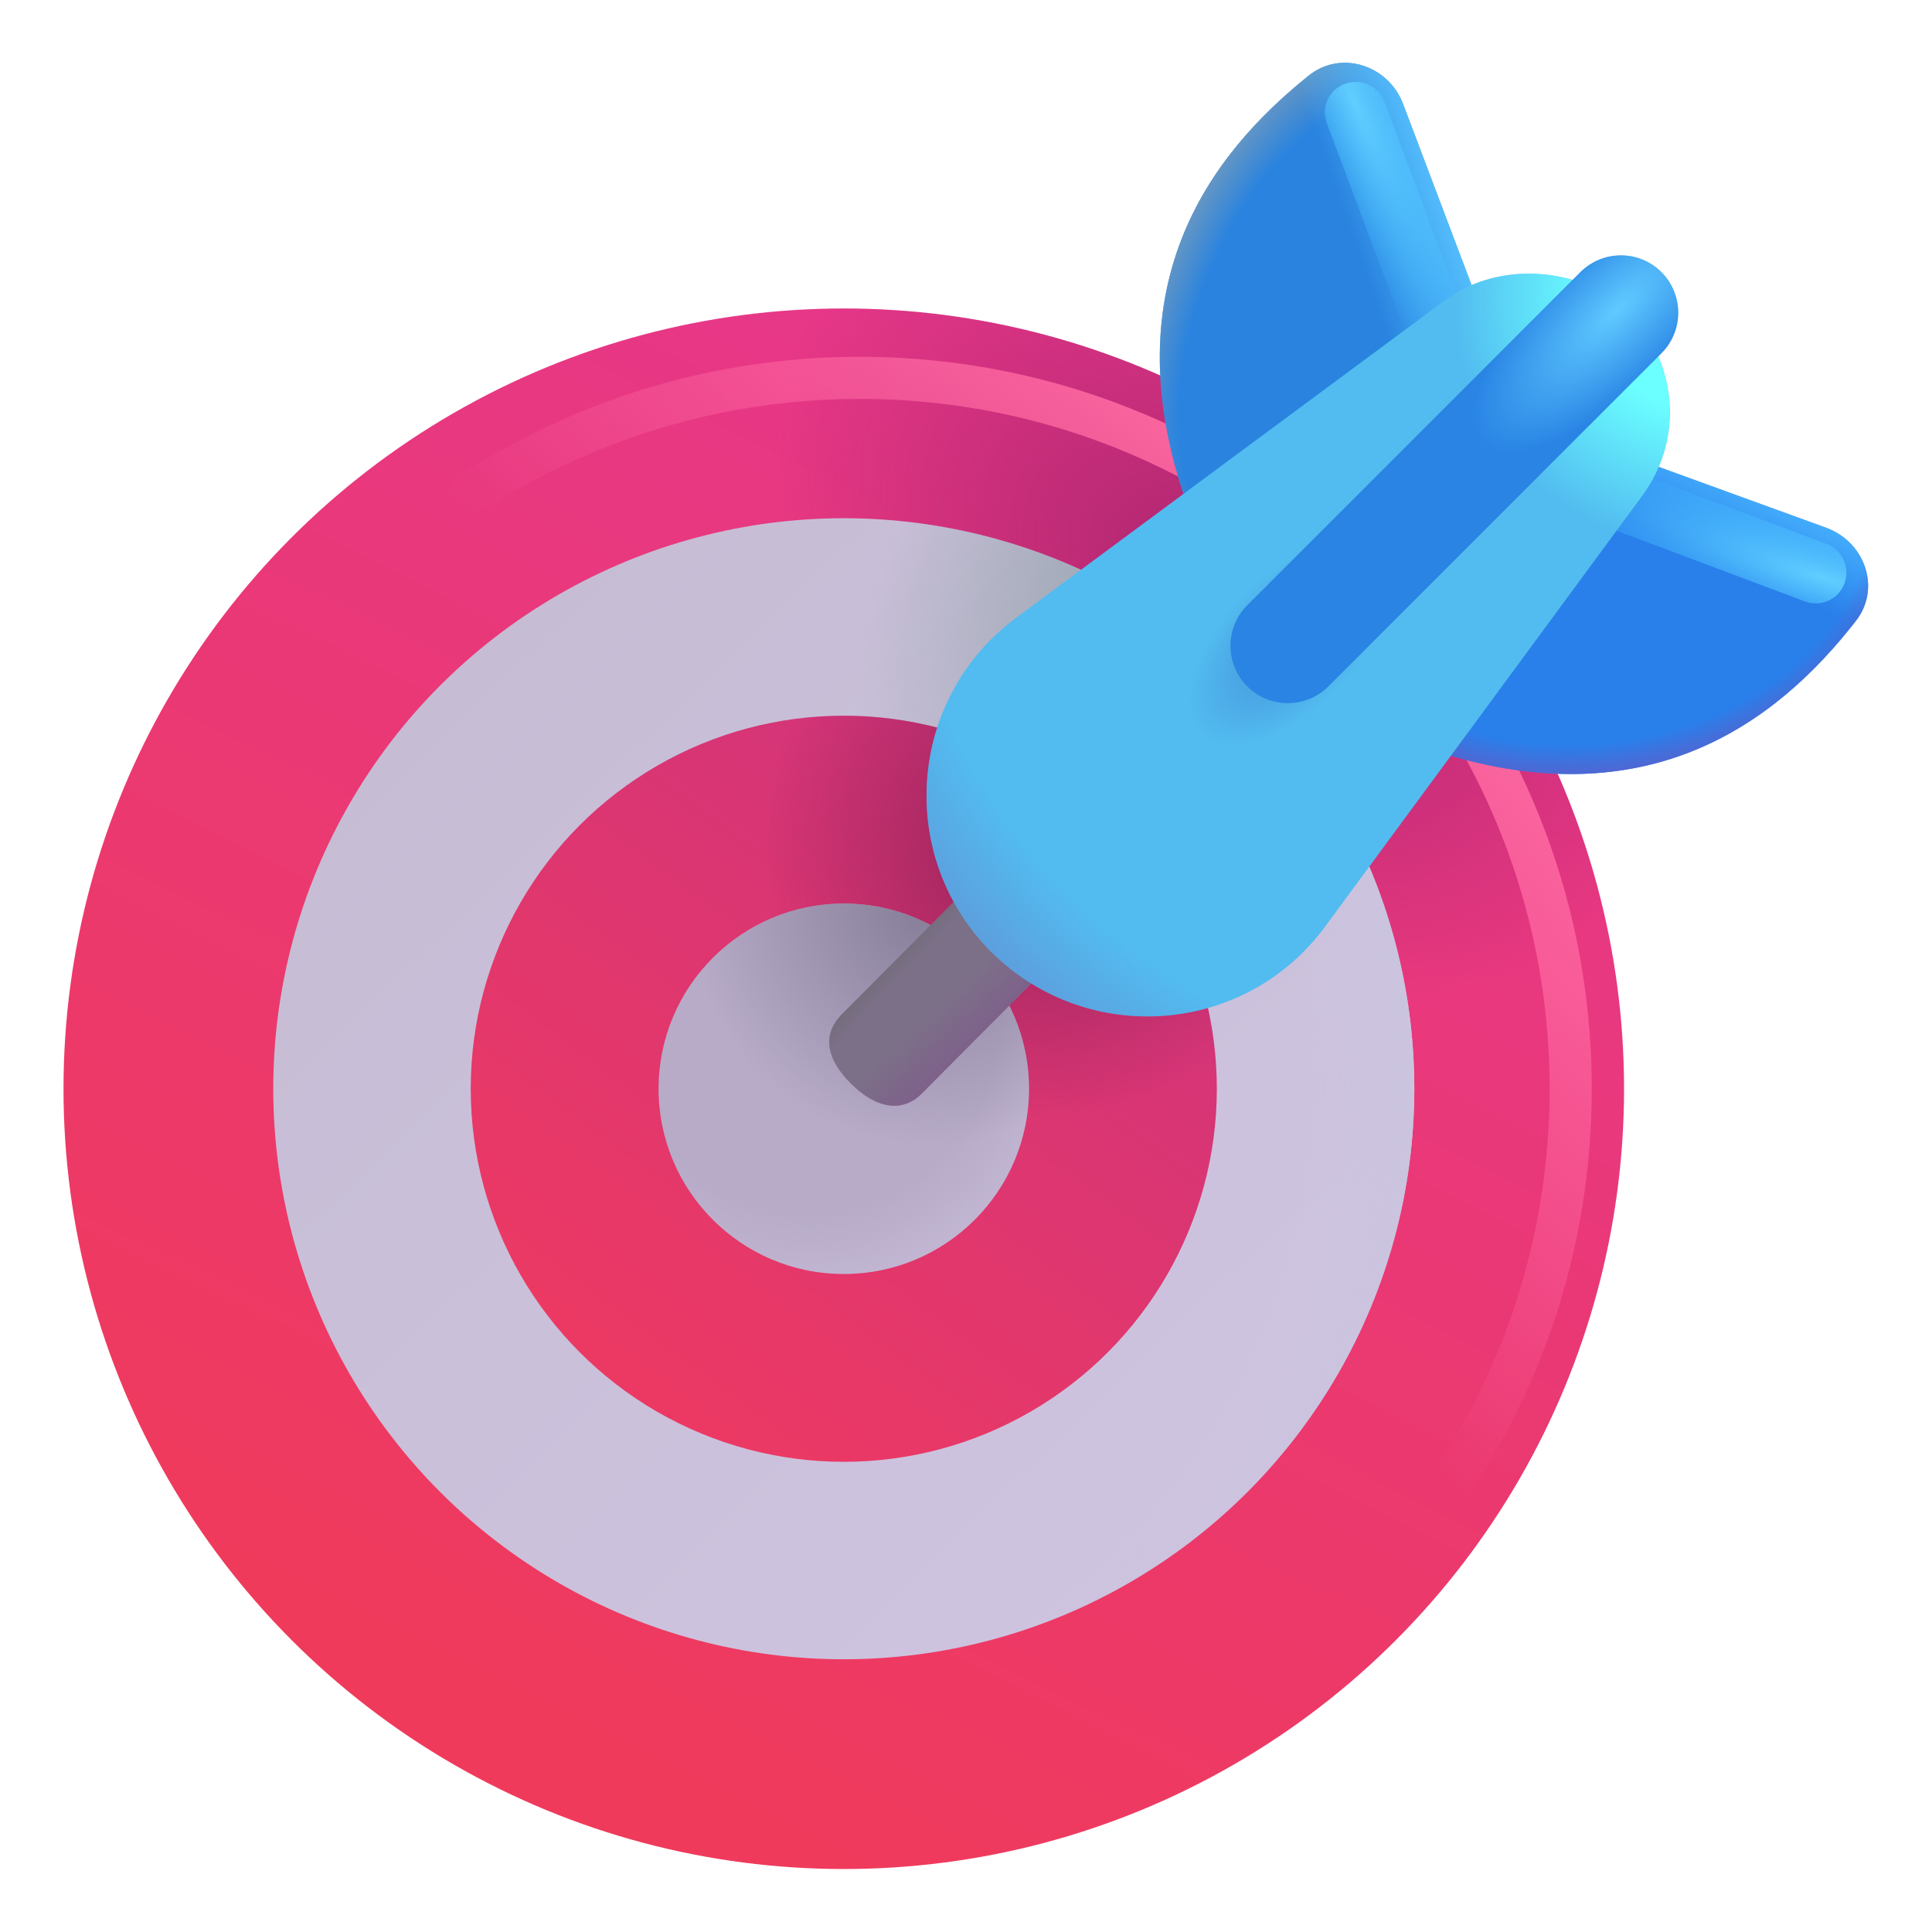 <?xml version="1.0" encoding="utf-8"?>
<!-- Generator: Adobe Illustrator 24.3.0, SVG Export Plug-In . SVG Version: 6.00 Build 0)  -->
<svg version="1.1" id="Layer_1" xmlns="http://www.w3.org/2000/svg" xmlns:xlink="http://www.w3.org/1999/xlink" x="0px" y="0px"
	 viewBox="0 0 362 362" style="enable-background:new 0 0 362 362;" xml:space="preserve">
<style type="text/css">
	.st0{fill:url(#SVGID_1_);}
	.st1{fill:url(#SVGID_2_);}
	.st2{fill:url(#SVGID_3_);}
	.st3{fill:url(#SVGID_4_);}
	.st4{fill:url(#SVGID_5_);}
	.st5{fill:url(#SVGID_6_);}
	.st6{fill:url(#SVGID_7_);}
	.st7{fill:#B7ABC8;}
	.st8{fill:url(#SVGID_8_);}
	.st9{fill:url(#SVGID_9_);}
	.st10{fill:none;stroke:url(#SVGID_10_);stroke-width:7.894;}
	.st11{fill:#7C7088;}
	.st12{fill:url(#SVGID_11_);}
	.st13{fill:url(#SVGID_12_);}
	.st14{fill:#2983DF;}
	.st15{fill:url(#SVGID_13_);}
	.st16{fill:url(#SVGID_14_);}
	.st17{fill:#2980EB;}
	.st18{fill:url(#SVGID_15_);}
	.st19{fill:url(#SVGID_16_);}
	.st20{fill:url(#SVGID_17_);}
	.st21{fill:url(#SVGID_18_);}
	.st22{fill:#52BCF0;}
	.st23{fill:url(#SVGID_19_);}
	.st24{fill:url(#SVGID_20_);}
	.st25{fill:url(#SVGID_21_);}
	.st26{fill:#2984E4;}
	.st27{fill:url(#SVGID_22_);}
</style>
<g>
	<g>
		
			<linearGradient id="SVGID_1_" gradientUnits="userSpaceOnUse" x1="223.249" y1="292.453" x2="100.579" y2="42.943" gradientTransform="matrix(1 0 0 -1 0 364)">
			<stop  offset="0" style="stop-color:#E6378B"/>
			<stop  offset="1" style="stop-color:#EF3A5C"/>
		</linearGradient>
		<circle class="st0" cx="158.1" cy="204" r="146.2"/>
		
			<radialGradient id="SVGID_2_" cx="-6.013" cy="392.498" r="12.145" gradientTransform="matrix(-3.046 4.379 6.369 4.43 -2287.789 -1601.294)" gradientUnits="userSpaceOnUse">
			<stop  offset="0.219" style="stop-color:#B82974"/>
			<stop  offset="1" style="stop-color:#B82974;stop-opacity:0"/>
		</radialGradient>
		<circle class="st1" cx="158.1" cy="204" r="146.2"/>
	</g>
	
		<linearGradient id="SVGID_3_" gradientUnits="userSpaceOnUse" x1="221.884" y1="93.789" x2="63.098" y2="258.741" gradientTransform="matrix(1 0 0 -1 0 364)">
		<stop  offset="0" style="stop-color:#CEC3DF"/>
		<stop  offset="1" style="stop-color:#C5BCD3"/>
	</linearGradient>
	<circle class="st2" cx="158.1" cy="204" r="106.9"/>
	
		<radialGradient id="SVGID_4_" cx="10.597" cy="347.091" r="12.145" gradientTransform="matrix(11.63 0 0 -11.63 0.584 4240.651)" gradientUnits="userSpaceOnUse">
		<stop  offset="0.861" style="stop-color:#CBC4DF;stop-opacity:0"/>
		<stop  offset="1" style="stop-color:#CBC4DF"/>
	</radialGradient>
	<circle class="st3" cx="158.1" cy="204" r="106.9"/>
	
		<radialGradient id="SVGID_5_" cx="-0.197" cy="428.321" r="12.145" gradientTransform="matrix(-2.792 5.204 2.849 1.528 -1012.044 -549.284)" gradientUnits="userSpaceOnUse">
		<stop  offset="0" style="stop-color:#9DA8B4"/>
		<stop  offset="1" style="stop-color:#9DA8B4;stop-opacity:0"/>
	</radialGradient>
	<circle class="st4" cx="158.1" cy="204" r="106.9"/>
	
		<linearGradient id="SVGID_6_" gradientUnits="userSpaceOnUse" x1="197.318" y1="212.744" x2="114.841" y2="101.748" gradientTransform="matrix(1 0 0 -1 0 364)">
		<stop  offset="0" style="stop-color:#D2347A"/>
		<stop  offset="1" style="stop-color:#ED3963"/>
	</linearGradient>
	<circle class="st5" cx="158.1" cy="204" r="69.9"/>
	
		<radialGradient id="SVGID_7_" cx="-0.766" cy="413.766" r="12.145" gradientTransform="matrix(-2.95 3.364 3.364 2.95 -1200.11 -1059.044)" gradientUnits="userSpaceOnUse">
		<stop  offset="0" style="stop-color:#962359"/>
		<stop  offset="0.947" style="stop-color:#962359;stop-opacity:0"/>
	</radialGradient>
	<circle class="st6" cx="158.1" cy="204" r="69.9"/>
	<circle class="st7" cx="158.1" cy="204" r="34.7"/>
	
		<radialGradient id="SVGID_8_" cx="45.996" cy="375.389" r="12.145" gradientTransform="matrix(1.841 4.379 4.379 -1.841 -1577.012 681.736)" gradientUnits="userSpaceOnUse">
		<stop  offset="0.613" style="stop-color:#C9BED9;stop-opacity:0"/>
		<stop  offset="1" style="stop-color:#C9BED9"/>
	</radialGradient>
	<circle class="st8" cx="158.1" cy="204" r="34.7"/>
	
		<radialGradient id="SVGID_9_" cx="30.891" cy="414.068" r="12.145" gradientTransform="matrix(-0.889 3.606 3.606 0.889 -1291.701 -310.05)" gradientUnits="userSpaceOnUse">
		<stop  offset="0" style="stop-color:#857D97"/>
		<stop  offset="1" style="stop-color:#857D97;stop-opacity:0"/>
	</radialGradient>
	<circle class="st9" cx="158.1" cy="204" r="34.7"/>
	<g>
		
			<linearGradient id="SVGID_10_" gradientUnits="userSpaceOnUse" x1="258.91" y1="260.061" x2="178.858" y2="178.192" gradientTransform="matrix(1 0 0 -1 0 364)">
			<stop  offset="0" style="stop-color:#FF6AA2"/>
			<stop  offset="1" style="stop-color:#FF6AA2;stop-opacity:0"/>
		</linearGradient>
		<path class="st10" d="M161.1,337.2c73.6,0,133.2-59.6,133.2-133.2S234.7,70.8,161.1,70.8C87.5,70.8,27.9,130.4,27.9,204
			S87.5,337.2,161.1,337.2z"/>
	</g>
	<path class="st11" d="M159.3,202.9c-4.1-4.1-5.6-8.8-1.5-12.9l20.8-20.9c4.1-4.1,10.8-4.1,14.9,0c4.1,4.1,4.1,10.8,0,14.9
		l-20.8,20.9C168.6,209,163.4,207.1,159.3,202.9z"/>
	
		<linearGradient id="SVGID_11_" gradientUnits="userSpaceOnUse" x1="184.819" y1="169.312" x2="177.03" y2="177.311" gradientTransform="matrix(1 0 0 -1 0 364)">
		<stop  offset="0" style="stop-color:#7E5F8A"/>
		<stop  offset="1" style="stop-color:#7E5F8A;stop-opacity:0"/>
	</linearGradient>
	<path class="st12" d="M159.3,202.9c-4.1-4.1-5.6-8.8-1.5-12.9l20.8-20.9c4.1-4.1,10.8-4.1,14.9,0c4.1,4.1,4.1,10.8,0,14.9
		l-20.8,20.9C168.6,209,163.4,207.1,159.3,202.9z"/>
	
		<linearGradient id="SVGID_12_" gradientUnits="userSpaceOnUse" x1="168.262" y1="185.617" x2="171.156" y2="182.893" gradientTransform="matrix(1 0 0 -1 0 364)">
		<stop  offset="0" style="stop-color:#746D7C"/>
		<stop  offset="1" style="stop-color:#746D7C;stop-opacity:0"/>
	</linearGradient>
	<path class="st13" d="M159.3,202.9c-4.1-4.1-5.6-8.8-1.5-12.9l20.8-20.9c4.1-4.1,10.8-4.1,14.9,0c4.1,4.1,4.1,10.8,0,14.9
		l-20.8,20.9C168.6,209,163.4,207.1,159.3,202.9z"/>
	<path class="st14" d="M262.9,19.5l14.9,39.4l-54.5,38.1c-16.2-42.9,3.6-68.2,22-82.9C251.4,9.3,260.2,12.3,262.9,19.5z"/>
	
		<radialGradient id="SVGID_13_" cx="-83.917" cy="355.193" r="12.145" gradientTransform="matrix(-2.5 -1.047 -1.901 4.539 715.059 -1639.47)" gradientUnits="userSpaceOnUse">
		<stop  offset="0.75" style="stop-color:#6897C2;stop-opacity:0"/>
		<stop  offset="1" style="stop-color:#6897C2"/>
	</radialGradient>
	<path class="st15" d="M262.9,19.5l14.9,39.4l-54.5,38.1c-16.2-42.9,3.6-68.2,22-82.9C251.4,9.3,260.2,12.3,262.9,19.5z"/>
	
		<linearGradient id="SVGID_14_" gradientUnits="userSpaceOnUse" x1="273.777" y1="322.636" x2="254.421" y2="315.804" gradientTransform="matrix(1 0 0 -1 0 364)">
		<stop  offset="0" style="stop-color:#58C3FF"/>
		<stop  offset="1" style="stop-color:#58C3FF;stop-opacity:0"/>
	</linearGradient>
	<path class="st16" d="M262.9,19.5l14.9,39.4l-54.5,38.1c-16.2-42.9,3.6-68.2,22-82.9C251.4,9.3,260.2,12.3,262.9,19.5z"/>
	<path class="st17" d="M342.2,98.9l-39.6-14.4l-37.5,54.9c43.1,15.7,68.2-4.5,82.6-23C352.5,110.3,349.5,101.6,342.2,98.9z"/>
	
		<linearGradient id="SVGID_15_" gradientUnits="userSpaceOnUse" x1="325.313" y1="276.346" x2="318.102" y2="260.786" gradientTransform="matrix(1 0 0 -1 0 364)">
		<stop  offset="0" style="stop-color:#49B6FF"/>
		<stop  offset="1" style="stop-color:#49B6FF;stop-opacity:0"/>
	</linearGradient>
	<path class="st18" d="M342.2,98.9l-39.6-14.4l-37.5,54.9c43.1,15.7,68.2-4.5,82.6-23C352.5,110.3,349.5,101.6,342.2,98.9z"/>
	
		<radialGradient id="SVGID_16_" cx="33.693" cy="410.153" r="12.145" gradientTransform="matrix(0.75 4.078 5.253 -0.966 -1881.093 356.863)" gradientUnits="userSpaceOnUse">
		<stop  offset="0.814" style="stop-color:#5066D2;stop-opacity:0"/>
		<stop  offset="0.926" style="stop-color:#5066D2"/>
	</radialGradient>
	<path class="st19" d="M342.2,98.9l-39.6-14.4l-37.5,54.9c43.1,15.7,68.2-4.5,82.6-23C352.5,110.3,349.5,101.6,342.2,98.9z"/>
	<g>
		
			<radialGradient id="SVGID_17_" cx="22.337" cy="557.612" r="12.145" gradientTransform="matrix(2 4.578 0.967 -0.422 -329.971 152.457)" gradientUnits="userSpaceOnUse">
			<stop  offset="0" style="stop-color:#61CEFF"/>
			<stop  offset="1" style="stop-color:#3CB8FF;stop-opacity:0"/>
		</radialGradient>
		<path class="st20" d="M252,15.7L252,15.7c3-1.1,6.3,0.4,7.4,3.4l18.4,49c1.1,3-0.4,6.3-3.4,7.4l0,0c-3,1.1-6.3-0.4-7.4-3.4
			l-18.4-49C247.5,20.1,249,16.8,252,15.7z"/>
	</g>
	<g>
		
			<radialGradient id="SVGID_18_" cx="-64.342" cy="361.816" r="12.145" gradientTransform="matrix(-4.764 -1.505 -0.318 1.006 150.3 -352.521)" gradientUnits="userSpaceOnUse">
			<stop  offset="0" style="stop-color:#61CEFF"/>
			<stop  offset="1" style="stop-color:#3CB8FF;stop-opacity:0"/>
		</radialGradient>
		<path class="st21" d="M345.6,109.3L345.6,109.3c-1.1,3-4.4,4.5-7.4,3.4l-49-18.4c-3-1.1-4.5-4.4-3.4-7.4l0,0
			c1.1-3,4.4-4.5,7.4-3.4l49,18.4C345.2,103,346.7,106.3,345.6,109.3z"/>
	</g>
	<g>
		<path class="st22" d="M190.2,115.9l80.5-59.6c10.7-8,26.6-5.9,34.7,2.4c9,9.6,10,23.8,2.3,34.2l-59.4,80.7
			c-14.9,20.3-44.3,22.6-62.3,5C167.9,160.8,169.9,131.1,190.2,115.9z"/>
	</g>
	
		<radialGradient id="SVGID_19_" cx="-54.145" cy="419.479" r="12.145" gradientTransform="matrix(-2.938 2.188 2.254 3.027 -787.137 -1094.095)" gradientUnits="userSpaceOnUse">
		<stop  offset="0.423" style="stop-color:#6BFFFF"/>
		<stop  offset="1" style="stop-color:#6BFFFF;stop-opacity:0"/>
	</radialGradient>
	<path class="st23" d="M190.2,115.9l80.5-59.6c10.7-8,26.6-5.9,34.7,2.4c9,9.6,10,23.8,2.3,34.2l-59.4,80.7
		c-14.9,20.3-44.3,22.6-62.3,5C167.9,160.8,169.9,131.1,190.2,115.9z"/>
	
		<radialGradient id="SVGID_20_" cx="-11.357" cy="383.963" r="12.145" gradientTransform="matrix(-8.021 7.302 7.397 8.125 -2652.277 -2947.213)" gradientUnits="userSpaceOnUse">
		<stop  offset="0.838" style="stop-color:#5E9BDB;stop-opacity:0"/>
		<stop  offset="1" style="stop-color:#5E9BDB"/>
	</radialGradient>
	<path class="st24" d="M190.2,115.9l80.5-59.6c10.7-8,26.6-5.9,34.7,2.4c9,9.6,10,23.8,2.3,34.2l-59.4,80.7
		c-14.9,20.3-44.3,22.6-62.3,5C167.9,160.8,169.9,131.1,190.2,115.9z"/>
	
		<radialGradient id="SVGID_21_" cx="-37.338" cy="587.736" r="12.145" gradientTransform="matrix(-1.377 1.41 0.742 0.724 -246.019 -252.248)" gradientUnits="userSpaceOnUse">
		<stop  offset="0.36" style="stop-color:#49A0E1"/>
		<stop  offset="1" style="stop-color:#49A0E1;stop-opacity:0"/>
	</radialGradient>
	<path class="st25" d="M190.2,115.9l80.5-59.6c10.7-8,26.6-5.9,34.7,2.4c9,9.6,10,23.8,2.3,34.2l-59.4,80.7
		c-14.9,20.3-44.3,22.6-62.3,5C167.9,160.8,169.9,131.1,190.2,115.9z"/>
	<g>
		<path class="st26" d="M311.3,51L311.3,51c4.2,4.2,4.2,11,0,15.2l-62.4,62.4c-4.2,4.2-11,4.2-15.2,0l0,0c-4.2-4.2-4.2-11,0-15.2
			L296.1,51C300.3,46.8,307.1,46.8,311.3,51z"/>
	</g>
	
		<radialGradient id="SVGID_22_" cx="55.733" cy="157.48" r="12.145" gradientTransform="matrix(2.094 -2.062 -0.786 -0.797 310.065 298.51)" gradientUnits="userSpaceOnUse">
		<stop  offset="0" style="stop-color:#60CAFF"/>
		<stop  offset="1" style="stop-color:#60CAFF;stop-opacity:0"/>
	</radialGradient>
	<path class="st27" d="M311.3,51L311.3,51c4.2,4.2,4.2,11,0,15.2l-62.4,62.4c-4.2,4.2-11,4.2-15.2,0l0,0c-4.2-4.2-4.2-11,0-15.2
		L296.1,51C300.3,46.8,307.1,46.8,311.3,51z"/>
</g>
</svg>

